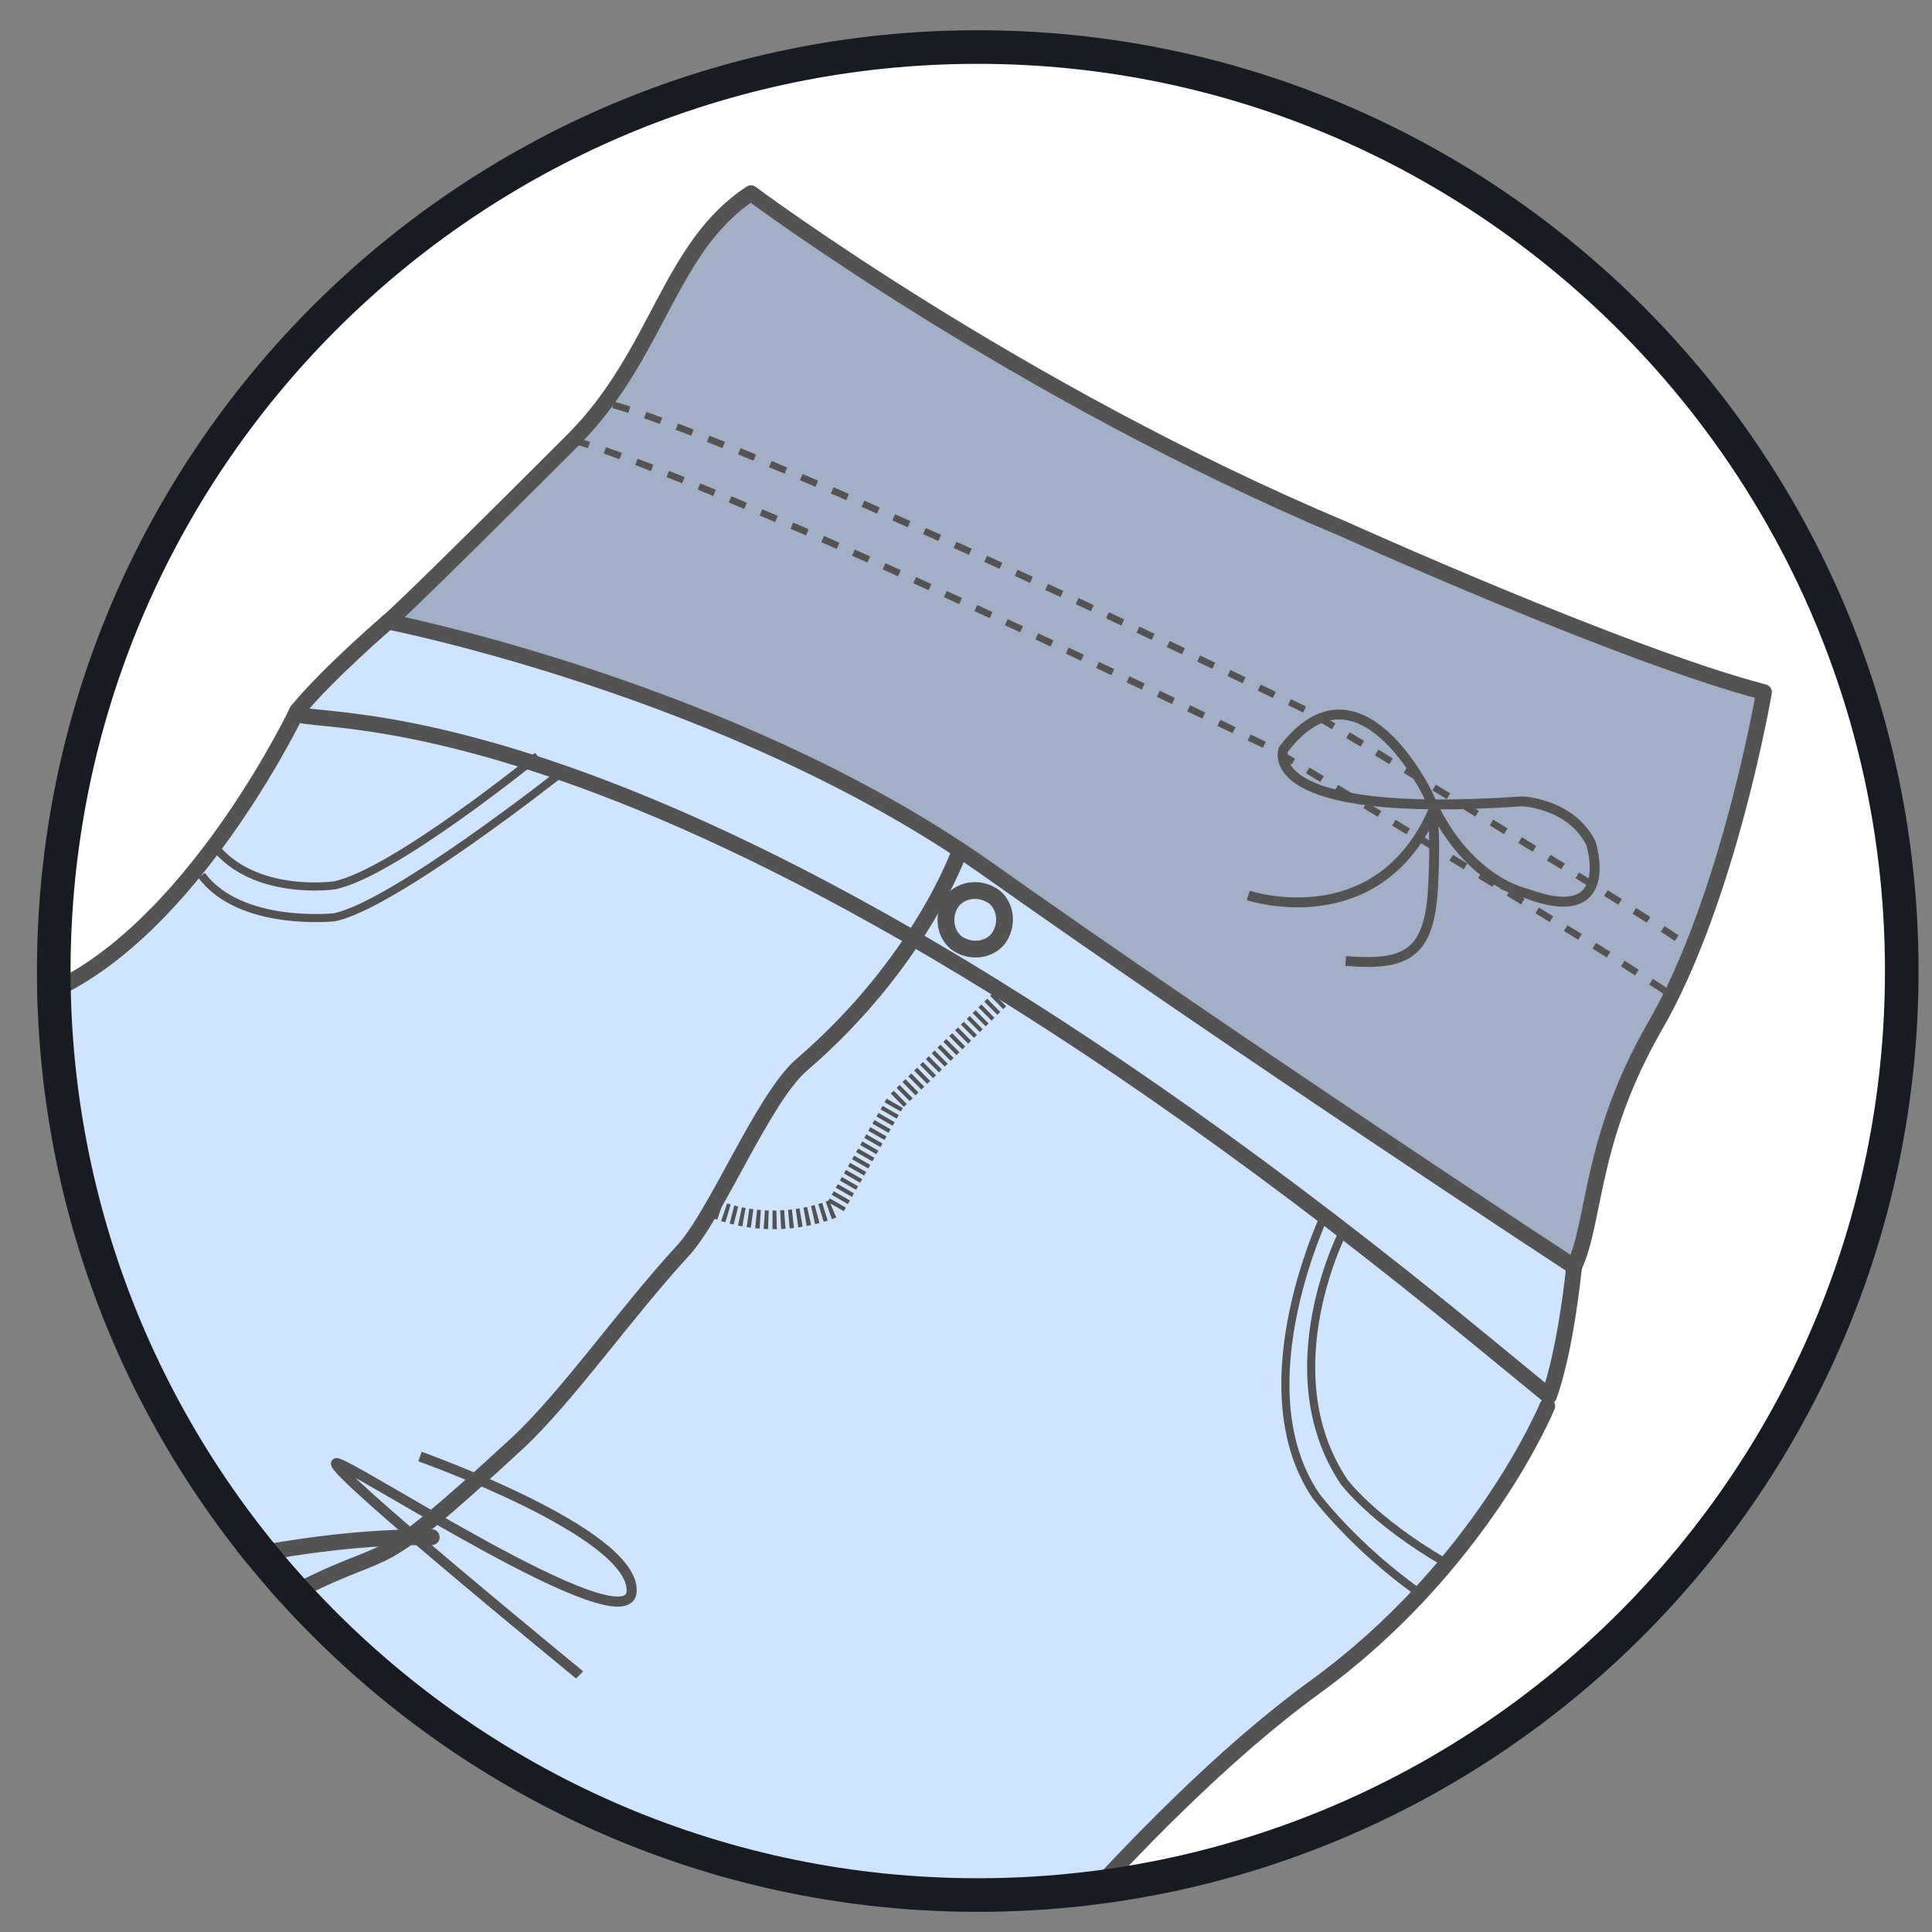 <?xml version="1.0" encoding="utf-8"?>
<!-- Generator: Adobe Illustrator 22.1.0, SVG Export Plug-In . SVG Version: 6.00 Build 0)  -->
<svg version="1.1" id="圖層_1" xmlns="http://www.w3.org/2000/svg" xmlns:xlink="http://www.w3.org/1999/xlink" x="0px" y="0px"
	 viewBox="0 0 115 115" style="enable-background:new 0 0 115 115;" xml:space="preserve">
<rect x="0" y="0" width="115" height="115" fill="#808080" stroke="none"/>
<style type="text/css">
	.st0{fill:#FFFFFF;}
	.st1{fill:#FFF5EE;}
	.st2{fill:#A2AFC6;}
	.st3{fill:#CEE4FF;}
	.st4{clip-path:url(#SVGID_2_);}
	.st5{fill:none;stroke:#535353;stroke-miterlimit:10;}
	.st6{fill:none;stroke:#535353;stroke-width:0.588;stroke-miterlimit:10;}
	.st7{fill:none;stroke:#535353;stroke-width:0.6;stroke-miterlimit:10;}
	.st8{fill:none;stroke:#535353;stroke-miterlimit:10;stroke-dasharray:0.22;}
	.st9{fill:none;stroke:#535353;stroke-width:1.108;stroke-miterlimit:10;stroke-dasharray:0.244;}
	.st10{fill:none;stroke:#535353;stroke-width:0.4;stroke-miterlimit:10;stroke-dasharray:1;}
	.st11{fill:#181C22;}
	.st12{fill:#C22019;}
	.st13{fill:none;}
	.st14{clip-path:url(#SVGID_4_);}
	.st15{fill:none;stroke:#535353;stroke-width:0.431;stroke-miterlimit:10;}
	.st16{fill:none;stroke:#535353;stroke-width:0.899;stroke-miterlimit:10;}
	.st17{fill:none;stroke:#535353;stroke-width:0.916;stroke-miterlimit:10;}
	.st18{clip-path:url(#SVGID_6_);fill:#FFF5EE;}
	.st19{clip-path:url(#SVGID_6_);fill:#A2AFC6;}
	.st20{clip-path:url(#SVGID_6_);}
	.st21{clip-path:url(#SVGID_8_);}
	.st22{fill:none;stroke:#535353;stroke-width:0.939;stroke-linecap:round;stroke-linejoin:round;stroke-miterlimit:10;}
	.st23{fill:none;stroke:#535353;stroke-width:0.481;stroke-miterlimit:10;}
	.st24{clip-path:url(#SVGID_10_);}
	.st25{fill:#A2AFC6;stroke:#535353;stroke-width:2;stroke-linecap:round;stroke-miterlimit:10;}
</style>
<g>
	<g>
		<circle class="st0" cx="-215.5" cy="57.5" r="54.5"/>
	</g>
	<path class="st1" d="M-225,4v5c0,0-10,10-15,19c0,0,45,5,68-1c0,0-3-15-35-24C-207,3-225,2-225,4z"/>
	<path class="st2" d="M-240,28c0,0-14,18-4.1,41.7l82-9c0,0,2.1-7.7,0.1-10.7c0,0-6-7-5-17l-3-7C-170,26-189,34-240,28z"/>
	<path class="st3" d="M-244,69c0,0,7,12,16,19l9,11l-1,13c0,0,49,7,59-52l-60,7L-244,69z"/>
	<g>
		<defs>
			<circle id="SVGID_1_" cx="-215.8" cy="57.8" r="56"/>
		</defs>
		<clipPath id="SVGID_2_">
			<use xlink:href="#SVGID_1_"  style="overflow:visible;"/>
		</clipPath>
		<g class="st4">
			<path class="st5" d="M-161.8,0.4c0,0-13.5,26.3,0,50.8c13.5,24.6,21.1,33.9,8.1,72.5c0,0-5.2,14.7-2.2,41.5"/>
			<path class="st5" d="M-225.2-3V8.5c0,0-41.4,38-11.8,71c13.4,14.9,31.3,21.4,30.7,85.7"/>
			<path class="st5" d="M-230.4,163.1c8.5-33.9,10.2-32.9,11.3-63.7"/>
			<path class="st5" d="M-157.4,59.2c0,0-63.7,8.8-86.6,9.9"/>
			<path class="st5" d="M-154.8,64.2c0,0-66.5,10.3-85.5,11.4"/>
			<path class="st5" d="M-240.2,27.9c0,0,49.2,6.2,72.4-2.3"/>
			<g>
				<path class="st6" d="M-228.6,59.6c0,0,2.2-8,3.9-10.8"/>
				<path class="st6" d="M-225.7,48c0,0,3.8,3.7,6.3,12.9"/>
				<path class="st6" d="M-225.4,47.6c0,0-10.7-7.7-11.8,0.7c0,0,0.1,8,17.6-3.4c0,0,3.1-2.1,5.7-0.4c0,0,4.8,4.5-1.8,5.6
					C-215.6,50.1-220.3,51.6-225.4,47.6z"/>
			</g>
			<path class="st5" d="M-194.8,69.9c0,0,16,17.6,16,44.8s-0.3,45.2,2.9,56.3"/>
			<path class="st7" d="M-212.7,72.5c0,0,5.6,15.6,15.2,16.3c0,0,6,1.1,12.2-3.7"/>
			<path class="st7" d="M-211.2,71.9c0,0,5,14.4,14.6,15.1c0,0,4.6,0.9,10.8-3.9"/>
			<polyline class="st8" points="-151.8,71.5 -159.9,72.3 -158.3,85.2 -146.6,91.3 			"/>
			<path class="st9" d="M-189.9,74.9c0,0,21.9-3.9,37.1-6.8"/>
			<path class="st10" d="M-247,45.8c0,0,32.4,4.2,80.5-4.9"/>
			<path class="st10" d="M-247,48.7c0,0,32.4,4.2,80.5-4.9"/>
		</g>
	</g>
	<g>
		<path class="st11" d="M-215.8,3.8c29.7,0,54,24.2,54,54s-24.2,54-54,54s-54-24.2-54-54S-245.6,3.8-215.8,3.8 M-215.8,1.8
			c-30.9,0-56,25.1-56,56s25.1,56,56,56s56-25.1,56-56S-184.9,1.8-215.8,1.8L-215.8,1.8z"/>
	</g>
	<path class="st12" d="M-246.7,29.5c0,0-18.3,21-6.1,46c0,0,3.7,8,14.7,15c0,0,11,7,14.7,12c0,0-2.5-6.5-13.4-14
		C-236.9,88.5-268.7,68.5-246.7,29.5z"/>
</g>
<g>
	<g>
		<circle class="st0" cx="-364.5" cy="57.5" r="54.5"/>
	</g>
	<path class="st1" d="M-405.3,27.2c0,0,5.3-25.2,39.3-24.2c0,0,36,1,41.6,23.3C-324.4,26.3-360.2,36.4-405.3,27.2z"/>
	<path class="st3" d="M-410.9,64.9l0.9,5.5c0,0-2,13.8-1.1,16.6c0,0,15.6,25,46,25c0,0,35,2,47-26c0,0-0.8-12.8-1.8-15.6
		c0,0,0.9-3.7,0.9-5.5c0,0-22.1,9.2-47.8,6.4C-366.7,71.3-393.4,70.4-410.9,64.9z"/>
	<path class="st2" d="M-405.3,27.1c0,0-8.2,12.9-5.5,37.8c0,0,46,14.7,92,0c0,0,2.8-13.8-5.5-37.7
		C-324.3,27.2-373.1,34.5-405.3,27.1z"/>
	<circle class="st13" cx="-364.8" cy="57.8" r="56"/>
	<g>
		<defs>
			<circle id="SVGID_3_" cx="-365.2" cy="57.9" r="56"/>
		</defs>
		<clipPath id="SVGID_4_">
			<use xlink:href="#SVGID_3_"  style="overflow:visible;"/>
		</clipPath>
		<g class="st14">
			<g>
				<path class="st6" d="M-340.1,58.3c0,0,2.2-7.8,3.8-10.5"/>
				<path class="st6" d="M-337.2,47.1c0,0,3.7,3.6,6.1,12.6"/>
				<path class="st6" d="M-337,46.7c0,0-10.4-7.5-11.5,0.7c0,0,0.1,7.8,17.1-3.3c0,0,3-2,5.6-0.4c0,0,4.6,4.4-1.7,5.4
					C-327.5,49.1-332.1,50.6-337,46.7z"/>
			</g>
			<path class="st15" d="M-337.2,74.4c0,0,0.9,10.3,8.1,13.6c0,0,4.4,2.5,10.2,1.7"/>
			<path class="st15" d="M-335.6,74.1c0,0,0.3,9,7.5,12.4c0,0,3.3,1.9,9.1,1.2"/>
			<path class="st15" d="M-392,74.1c0,0-0.9,10.3-8.1,13.6c0,0-4.4,2.5-10.2,1.7"/>
			<path class="st15" d="M-393.7,73.4c0,0-0.6,9.4-7.9,12.7c0,0-3.3,1.9-9.1,1.2"/>
			<path class="st16" d="M-402.2,2.5l1.3,14c0,0-6,14.1-7.5,18.9c-5.1,15.9-2.8,26.1-1.4,35.3c0,0-3.8,8.8,2.6,47.6l10.4,63.8"/>
			<path class="st16" d="M-327.1,2.7l-1.3,14c0,0,3.2,8.2,5.2,14.2c6.8,20.7,5.2,28.3,3.5,39.9c0,0,5,19.6-2.6,49l-8.6,62.4"/>
			<path class="st17" d="M-324.9,26.9c-37.9,8.4-80.1,0.3-80.1,0.3"/>
			<path class="st16" d="M-410.6,65.4c0,0,51.9,14.5,91.7-0.6"/>
			<path class="st16" d="M-409.5,70.7c0,0,53.8,13.5,89.7-1"/>
			<path class="st16" d="M-367.2,71.9c0,0,1.2,11.3,0.9,48.9c0,0-0.6,38.8-3.1,61.4"/>
			<path class="st9" d="M-359.5,75.9v18.9c0,0-1.9,3.8-6.4,5"/>
			<line class="st16" x1="-366.2" y1="113.8" x2="-360.5" y2="182.2"/>
			<path class="st10" d="M-408.4,44c0,0,61.6,10.4,87.5-2"/>
			<path class="st10" d="M-408.4,47c0,0,61.6,10.4,87.5-2"/>
			<circle class="st5" cx="-362.8" cy="74.1" r="1.8"/>
			<path class="st7" d="M-381,17c0,0,11.5-7.1,32.2-0.3"/>
		</g>
	</g>
	<g>
		<path class="st11" d="M-364.8,3.8c29.7,0,54,24.2,54,54s-24.2,54-54,54c-29.7,0-54-24.2-54-54S-394.6,3.8-364.8,3.8 M-364.8,1.8
			c-30.9,0-56,25.1-56,56s25.1,56,56,56s56-25.1,56-56S-333.9,1.8-364.8,1.8L-364.8,1.8z"/>
	</g>
	<path class="st12" d="M-342,75c0,0,14-4,20-19l-4.5-1.5l10-8l4,12l-5-1C-317.5,57.5-321.5,71.5-342,75z"/>
	<path class="st12" d="M-388,75c0,0-14-4-20-19l4.5-1.5l-10-8l-4,12l5-1C-412.5,57.5-408.5,71.5-388,75z"/>
</g>
<g>
	<g>
		<circle class="st0" cx="-81" cy="58" r="55"/>
	</g>
	<path class="st3" d="M-126.2,52.4c0,0,6.6,11.2,15,17.8l8.4,10.3L-105,107c0,0,48,20,68-19c4.7-9.2,2-27-8-45l-59.7,7.6
		L-126.2,52.4z"/>
	<g>
		<defs>
			<circle id="SVGID_5_" cx="-80.8" cy="57.8" r="56"/>
		</defs>
		<clipPath id="SVGID_6_">
			<use xlink:href="#SVGID_5_"  style="overflow:visible;"/>
		</clipPath>
		<path class="st18" d="M-108.4-8.4v4.7c0,0-9.4,9.4-14.1,17.8c0,0,43.5,5,67.5-2c0,0-2-14-36.5-21.4
			C-91.5-9.4-108.4-10.3-108.4-8.4z"/>
		<path class="st19" d="M-122.5,14c0,0-13.1,16.9-3.8,39.1L-45,43c0,0-2.5-5.5-4.4-8.4c0,0-5.6-6.6-4.7-15.9L-55,12
			C-55,12-74.7,19.7-122.5,14z"/>
		<g class="st20">
			<path class="st5" d="M-49.2-11.8c0,0-12.7,24.6,0,47.6s19.8,31.8,7.6,67.9c0,0-4.8,13.8-2.1,38.9"/>
			<path class="st5" d="M-108.6-15v10.8c0,0-38.8,35.6-11,66.5c12.5,14,29.4,20,28.8,80.3"/>
			<path class="st5" d="M-113.4,140.6c8-31.8,9.5-30.8,10.6-59.6"/>
			<path class="st5" d="M-45.1,43.3c0,0-59.6,8.3-81.2,9.2"/>
			<path class="st5" d="M-42.6,47.9c0,0-62.3,9.6-80.1,10.7"/>
			<path class="st5" d="M-122.7,13.9c0,0,46.1,5.8,67.8-2.2"/>
			<g>
				<path class="st6" d="M-111.8,43.6c0,0,2.1-7.5,3.7-10.2"/>
				<path class="st6" d="M-109,32.8c0,0,3.6,3.4,5.9,12.1"/>
				<path class="st6" d="M-108.8,32.4c0,0-10-7.2-11,0.7c0,0,0.1,7.5,16.5-3.2c0,0,2.9-2,5.4-0.4c0,0,4.5,4.2-1.7,5.2
					C-99.6,34.7-104,36.2-108.8,32.4z"/>
			</g>
			<path class="st5" d="M-80.1,53.3c0,0,15,16.5,15,42s-0.3,42.3,2.8,52.8"/>
			<path class="st7" d="M-96.9,55.7c0,0,5.3,14.6,14.3,15.2c0,0,5.6,1.1,11.4-3.5"/>
			<path class="st7" d="M-95.5,55.2c0,0,4.6,13.5,13.6,14.1c0,0,4.3,0.9,10.1-3.6"/>
			<polyline class="st8" points="-39.9,54.8 -47.4,55.5 -45.9,67.7 -35,73.3 			"/>
			<path class="st9" d="M-75.5,57.9c0,0,20.5-3.7,34.7-6.3"/>
			<path class="st10" d="M-129,30.7c0,0,30.3,4,75.4-4.6"/>
			<path class="st10" d="M-129,33.5c0,0,30.3,4,75.4-4.6"/>
		</g>
	</g>
	<g>
		<path class="st11" d="M-80.8,3.8c29.7,0,54,24.2,54,54s-24.2,54-54,54s-54-24.2-54-54S-110.6,3.8-80.8,3.8 M-80.8,1.8
			c-30.9,0-56,25.1-56,56s25.1,56,56,56s56-25.1,56-56S-49.9,1.8-80.8,1.8L-80.8,1.8z"/>
	</g>
</g>
<g>
	<g>
		<circle class="st0" cx="58" cy="58" r="55"/>
	</g>
	<path class="st2" d="M105,41c0,0-38.5-12.5-60.5-29.5c0,0-4,5-7,10c0,0-0.5,1.5-13.5,14.5l-1,1c0,0,13.5,1.5,34.5,13.5l36,25
		c0,0,2-10,4-13C97.5,62.5,104,50,105,41z"/>
	<path class="st3" d="M23,37c0,0-4,3-6,6c0,0-5,11-14,16c0,0,2.5,26.5,17.5,39.5c0,0,18,18,46,13c0,0,3-5,13-12c0,0,10-7,13-16
		c0,0,2-5,1-8c0,0-34-24-40-27C53.5,48.5,33.5,37.5,23,37z"/>
	<g>
		<defs>
			<circle id="SVGID_7_" cx="58.2" cy="57.8" r="56"/>
		</defs>
		<clipPath id="SVGID_8_">
			<use xlink:href="#SVGID_7_"  style="overflow:visible;"/>
		</clipPath>
		<g class="st21">
			<g>
				<path class="st6" d="M74.3,53.3c0,0,7.5,2.5,10.9-4.8c0,0,0.3,0.4,0.1,4.3c-0.2,4-1.6,4.7-5.2,4.4"/>
				<path class="st6" d="M84.7,47.5"/>
				<path class="st6" d="M85,47.3c0,0-4.1-8.6-8.6-2.7c0,0-1.7,4.2,14.2,3.1c0,0,2.9,0.1,4.1,2.5c0,0,1.6,5-3.8,3
					C90.9,53.2,87.2,52.5,85,47.3z"/>
			</g>
			<path class="st7" d="M25,86.7c0,0,12.7,4.5,12.6,8c-0.1,3.4-17.3-8-17.6-7.6c-0.3,0.5,14.4,12.5,14.5,12.6"/>
			<path class="st22" d="M44.7,11.5c0,0,15.8,11.8,35.3,20c0,0,16.6,7.5,25,9.7c0,0-2.1,12.3-6.5,19.9c-3.9,6.8-3.5,11.5-4.8,14.3
				c0,0-20-13.1-35.1-23.8C43.5,41,23.1,37,23.1,37s0.4-0.2,11-10.8C39.2,21.1,39.8,14.7,44.7,11.5z"/>
			<path class="st22" d="M23.1,37c0,0-3.6,3.1-5.4,5.3c-1.2,1.5,19.9-4.1,70.6,37.6l3.9,3.2c0,0,0.9-2.2,1.5-7.7"/>
			<path class="st22" d="M17.7,42.3c0,0-5.7,12-13.8,16.3c-10.6,5.6-14.3,14.8-20,15.7C-53.7,79.9-56.4,90.8-72,97.8l16.5,27.5
				c0,0,50.7-34.1,81.2-33.8"/>
			<path class="st10" d="M36.5,24.1c0,0,7.5,1.8,41.5,18.3c0,0,21,12.7,22.3,13.8"/>
			<path class="st10" d="M34.1,26.2c0,0,7.5,1.8,41.5,18.3c0,0,22.5,13.6,23.8,14.7"/>
			<path class="st22" d="M92.1,83.7c0,0-3.9,9.5-13.8,16.7c-5.5,4-10.9,9.6-15.4,14.6c-14.9,16.4-79,30.6-90.4,50.7l-17.6-29.4
				c0,0,14.5-25.8,62.8-41.7"/>
			<path class="st22" d="M57.1,50.7c0,0-2.3,6.6-9.4,12.7c-2.3,2-5.1,9-7.1,11.1c-3.4,3.7-6.8,8.6-9.8,11.4c-9,8.3-7,5.7-13.1,8.8"
				/>
			<path class="st23" d="M79,72c0,0-5.1,10.4-0.7,17c0,0,2.3,3.1,6.3,5.9"/>
			<path class="st23" d="M80,73.2c0,0-4.4,8.4,0,15c0,0,1.7,2.3,6,4.8"/>
			<path class="st23" d="M32,45c0,0-8.6,7-12.1,7.7c0,0-4.8,0.7-7.2-2.4"/>
			<path class="st23" d="M33.4,46c0,0-10,7.9-13.5,8.6c0,0-5.6,0.6-7.9-2.5"/>
			<path class="st9" d="M59.5,59.5l-6.2,6.1l-3.6,6.3c0,0-3.4,1.6-7.3,0"/>
			<path class="st5" d="M59.4,55.9c-0.6,0.7-1.7,0.8-2.5,0.2c-0.7-0.6-0.8-1.7-0.2-2.5c0.6-0.7,1.7-0.8,2.5-0.2
				C59.9,54,60,55.1,59.4,55.9z"/>
		</g>
	</g>
	<g>
		<path class="st11" d="M58.2,3.8c29.7,0,54,24.2,54,54s-24.2,54-54,54s-54-24.2-54-54S28.4,3.8,58.2,3.8 M58.2,1.8
			c-30.9,0-56,25.1-56,56s25.1,56,56,56s56-25.1,56-56S89.1,1.8,58.2,1.8L58.2,1.8z"/>
	</g>
</g>
<g>
	<g>
		<circle class="st0" cx="197.9" cy="58.1" r="54.9"/>
	</g>
	<path class="st1" d="M167.5,10.5l1,16c0,0,38,2,54-6v-12C222.5,8.5,196.5-6.5,167.5,10.5z"/>
	<path class="st3" d="M169,39c0,0,2,38-3,64c0,0,24,19,55,4c0,0,18-8,22-20c0,0,3-9-7-32c0,0-8-15-11-22C225,33,199,43,169,39z"/>
	<g>
		<defs>
			<circle id="SVGID_9_" cx="197.2" cy="57.8" r="56"/>
		</defs>
		<clipPath id="SVGID_10_">
			<use xlink:href="#SVGID_9_"  style="overflow:visible;"/>
		</clipPath>
		<g class="st24">
			<path class="st5" d="M226.8,37.5c0,0-33.2,6-56.6,7"/>
			<path class="st5" d="M229.3,42.5c0,0-39.8,7.2-59.1,8.4"/>
			<path class="st7" d="M177.1,50.8c0,0,5.7,15.9,15.5,16.6c0,0,6.1,1.2,12.4-3.8"/>
			<path class="st7" d="M178.6,50.2c0,0,5,14.7,14.8,15.4c0,0,4.7,1,11-3.9"/>
			<polyline class="st8" points="232.9,49.5 226.8,50.3 228.4,63.5 241.6,69.6 			"/>
			<path class="st9" d="M200.8,52.1c0,0,15-2.9,30.5-5.7"/>
			<path class="st5" d="M164.6-20.6c0,0,14.1,90.6-5.6,159.2"/>
			<path class="st5" d="M232.8,142c-1.2-9.3,0.2-21,0.2-21c18.7-42,9.3-52.3-4.7-80.3s0.9-64.2,0.9-64.2"/>
			<path class="st5" d="M169.1,77.4c0,0,10.2,26.6,15.9,62.6"/>
			<path class="st5" d="M198.5,47.3c0,0,10.7,17.9,12.2,61.4c0,0-0.2,20.1,0,32.1"/>
			<path class="st25" d="M168.1,26.7c0,0-0.6,11.6-0.6,12.6c0,0,34.7,2.4,58.4-6.9l-2.5-12.1C205.3,28.9,168.1,26.7,168.1,26.7"/>
		</g>
	</g>
	<g>
		<path class="st11" d="M197.2,3.8c29.7,0,54,24.2,54,54s-24.2,54-54,54c-29.7,0-54-24.2-54-54S167.4,3.8,197.2,3.8 M197.2,1.8
			c-30.9,0-56,25.1-56,56s25.1,56,56,56s56-25.1,56-56S228.1,1.8,197.2,1.8L197.2,1.8z"/>
	</g>
	<path class="st12" d="M174.6,20c0,0-14.5,7.8-14.5,19h-5.6l6.7,10l7.8-10h-4.5C164.5,39,162.3,27.8,174.6,20z"/>
</g>
</svg>
